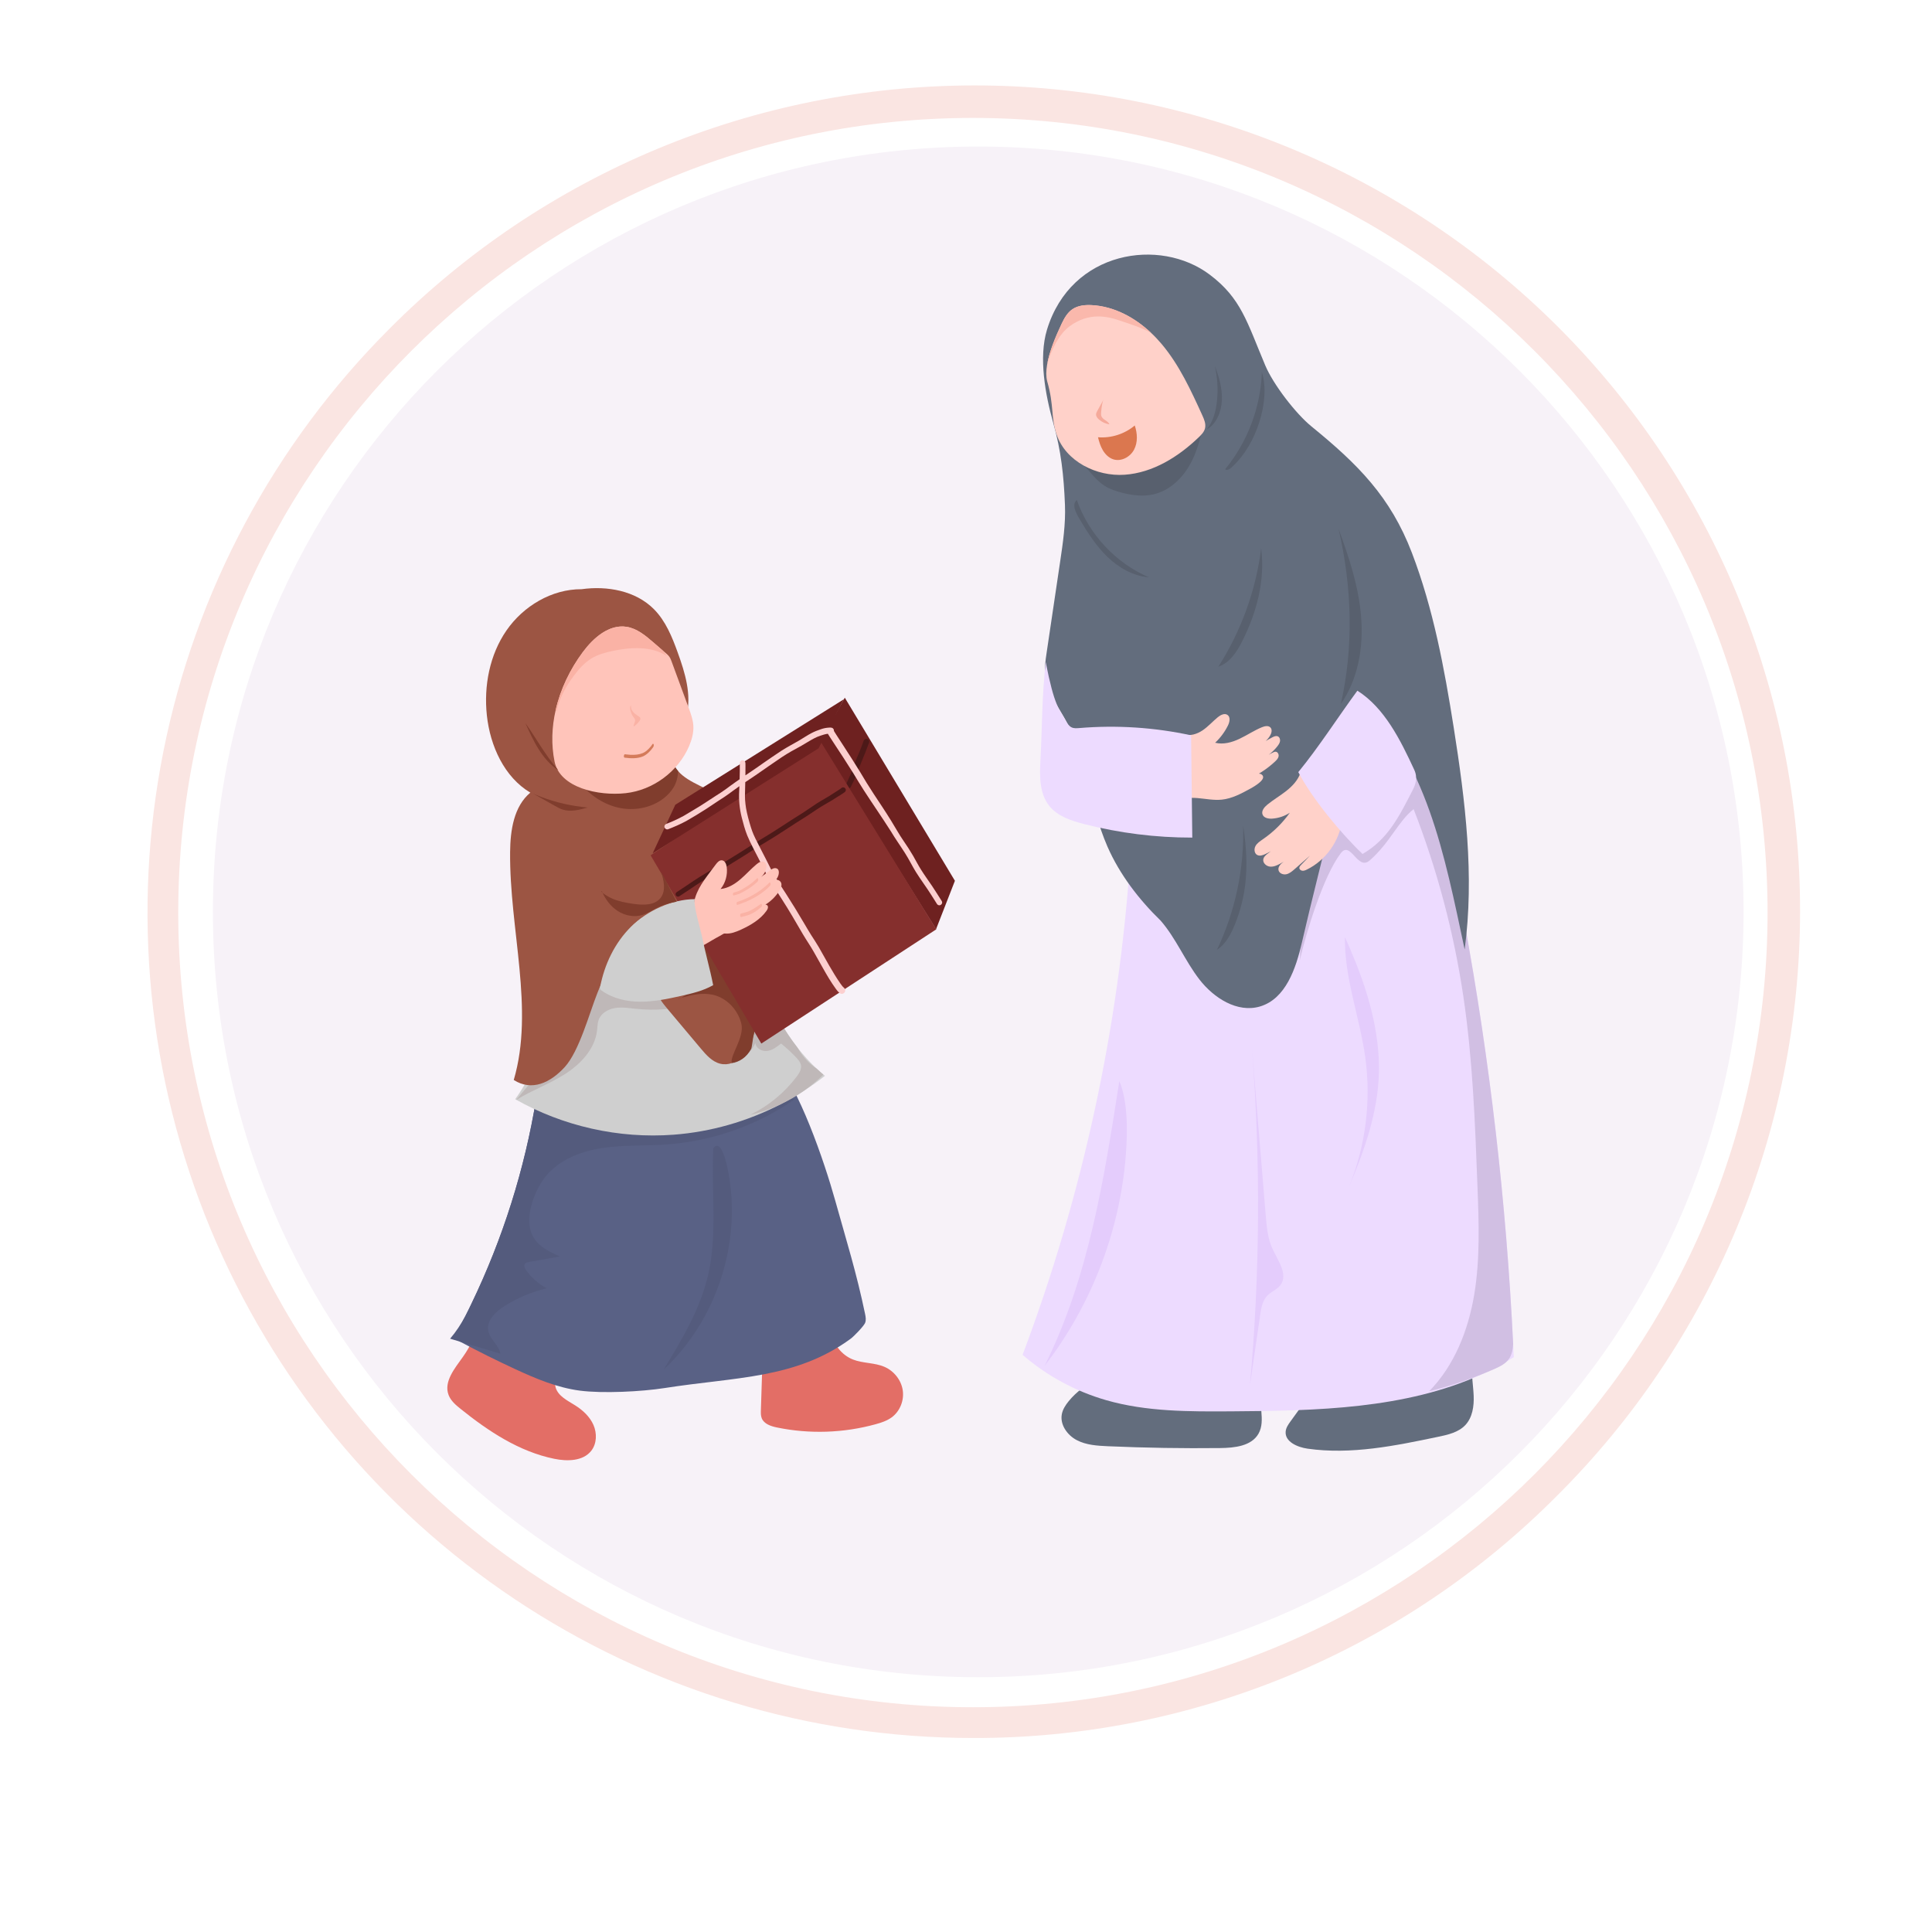 <svg version="1.0" preserveAspectRatio="xMidYMid meet" height="500" viewBox="0 0 375 375" zoomAndPan="magnify" width="500" xmlns:xlink="http://www.w3.org/1999/xlink" xmlns="http://www.w3.org/2000/svg"><defs><clipPath id="72fa6373e5"><path clip-rule="nonzero" d="M 28 16 L 350 16 L 350 337.738 L 28 337.738 Z M 28 16"></path></clipPath><clipPath id="680ebf8829"><path clip-rule="nonzero" d="M 41.324 28.445 L 338.426 28.445 L 338.426 325.547 L 41.324 325.547 Z M 41.324 28.445"></path></clipPath><clipPath id="b445a21233"><path clip-rule="nonzero" d="M 189.875 28.445 C 107.832 28.445 41.324 94.953 41.324 176.996 C 41.324 259.039 107.832 325.547 189.875 325.547 C 271.918 325.547 338.426 259.039 338.426 176.996 C 338.426 94.953 271.918 28.445 189.875 28.445 Z M 189.875 28.445"></path></clipPath><clipPath id="523e8049a4"><path clip-rule="nonzero" d="M 86.07 257 L 116 257 L 116 283.73 L 86.07 283.73 Z M 86.07 257"></path></clipPath><clipPath id="406bbb952a"><path clip-rule="nonzero" d="M 198 125 L 293.82 125 L 293.82 274 L 198 274 Z M 198 125"></path></clipPath><clipPath id="4d857571d0"><path clip-rule="nonzero" d="M 252 140 L 293.82 140 L 293.82 271 L 252 271 Z M 252 140"></path></clipPath></defs><rect fill-opacity="1" height="450" y="-37.5" fill="#ffffff" width="450" x="-37.5"></rect><rect fill-opacity="1" height="450" y="-37.5" fill="#ffffff" width="450" x="-37.5"></rect><g clip-path="url(#72fa6373e5)"><path fill-rule="nonzero" fill-opacity="1" d="M 188.844 337.344 C 184.91 337.344 180.98 337.199 177.059 336.91 C 173.133 336.621 169.227 336.188 165.336 335.609 C 161.445 335.031 157.578 334.312 153.742 333.453 C 149.902 332.59 146.102 331.59 142.336 330.445 C 138.57 329.305 134.855 328.027 131.184 326.609 C 127.516 325.195 123.902 323.645 120.344 321.965 C 116.789 320.281 113.297 318.473 109.875 316.531 C 106.453 314.594 103.105 312.531 99.836 310.344 C 96.562 308.16 93.379 305.855 90.277 303.438 C 87.176 301.016 84.168 298.484 81.25 295.844 C 78.336 293.203 75.523 290.457 72.809 287.605 C 70.098 284.758 67.492 281.812 64.996 278.773 C 62.5 275.73 60.121 272.602 57.855 269.387 C 55.59 266.168 53.445 262.875 51.426 259.5 C 49.402 256.125 47.508 252.684 45.738 249.168 C 43.969 245.652 42.332 242.078 40.824 238.445 C 39.32 234.812 37.949 231.125 36.719 227.391 C 35.484 223.656 34.387 219.879 33.434 216.062 C 32.477 212.246 31.66 208.402 30.988 204.523 C 30.316 200.648 29.789 196.754 29.402 192.84 C 29.016 188.922 28.777 185 28.68 181.066 C 28.582 177.133 28.629 173.203 28.824 169.273 C 29.016 165.344 29.355 161.43 29.836 157.523 C 30.316 153.617 30.941 149.738 31.711 145.879 C 32.477 142.02 33.387 138.195 34.434 134.406 C 35.484 130.613 36.672 126.867 37.996 123.16 C 39.32 119.457 40.781 115.809 42.375 112.211 C 43.969 108.613 45.695 105.082 47.551 101.613 C 49.402 98.145 51.383 94.746 53.488 91.422 C 55.594 88.098 57.816 84.855 60.16 81.699 C 62.504 78.539 64.961 75.469 67.531 72.488 C 70.102 69.512 72.777 66.629 75.559 63.848 C 77.41 61.984 79.305 60.168 81.246 58.398 C 83.188 56.629 85.172 54.91 87.199 53.234 C 89.223 51.562 91.289 49.941 93.395 48.371 C 95.5 46.801 97.645 45.281 99.824 43.816 C 102.004 42.352 104.219 40.941 106.469 39.586 C 108.719 38.23 111 36.93 113.316 35.684 C 115.629 34.441 117.973 33.254 120.344 32.125 C 122.715 30.996 125.113 29.926 127.539 28.918 C 129.965 27.906 132.41 26.953 134.883 26.066 C 137.355 25.176 139.848 24.344 142.359 23.578 C 144.871 22.809 147.402 22.105 149.949 21.461 C 152.496 20.816 155.055 20.238 157.633 19.719 C 160.207 19.203 162.793 18.75 165.391 18.359 C 167.988 17.969 170.594 17.641 173.211 17.379 C 175.824 17.117 178.441 16.922 181.066 16.789 C 183.688 16.656 186.312 16.586 188.941 16.582 C 191.566 16.578 194.195 16.637 196.816 16.762 C 199.441 16.891 202.062 17.078 204.676 17.332 C 207.289 17.586 209.898 17.906 212.496 18.285 C 215.094 18.668 217.684 19.113 220.262 19.625 C 222.836 20.133 225.398 20.707 227.949 21.344 C 230.5 21.977 233.031 22.676 235.543 23.438 C 238.059 24.195 240.555 25.02 243.027 25.902 C 245.5 26.785 247.953 27.727 250.379 28.73 C 252.809 29.734 255.211 30.797 257.586 31.918 C 259.961 33.039 262.309 34.219 264.625 35.457 C 266.941 36.691 269.227 37.984 271.48 39.336 C 273.734 40.684 275.957 42.09 278.141 43.547 C 280.324 45.008 282.473 46.52 284.582 48.082 C 286.695 49.645 288.766 51.262 290.797 52.93 C 292.824 54.594 294.816 56.309 296.762 58.074 C 298.707 59.836 300.609 61.648 302.469 63.504 C 304.324 65.363 306.137 67.266 307.898 69.211 C 309.664 71.16 311.379 73.148 313.047 75.18 C 314.711 77.211 316.328 79.281 317.891 81.391 C 319.457 83.5 320.965 85.648 322.426 87.832 C 323.883 90.02 325.289 92.238 326.637 94.492 C 327.988 96.746 329.281 99.031 330.516 101.348 C 331.754 103.664 332.934 106.012 334.055 108.387 C 335.176 110.762 336.238 113.164 337.242 115.594 C 338.246 118.02 339.191 120.473 340.074 122.945 C 340.957 125.418 341.777 127.914 342.535 130.43 C 343.297 132.941 343.996 135.477 344.629 138.023 C 345.266 140.574 345.84 143.137 346.348 145.711 C 346.859 148.289 347.305 150.879 347.688 153.477 C 348.07 156.074 348.387 158.684 348.641 161.297 C 348.895 163.914 349.086 166.531 349.211 169.156 C 349.336 171.781 349.395 174.406 349.391 177.031 C 349.387 179.66 349.32 182.285 349.188 184.906 C 349.051 187.531 348.855 190.148 348.594 192.766 C 348.332 195.379 348.004 197.984 347.613 200.582 C 347.227 203.18 346.77 205.766 346.254 208.34 C 345.738 210.918 345.156 213.48 344.512 216.027 C 343.871 218.574 343.164 221.102 342.395 223.613 C 341.629 226.125 340.801 228.617 339.91 231.09 C 339.02 233.562 338.066 236.008 337.059 238.434 C 336.047 240.859 334.977 243.258 333.848 245.629 C 332.719 248 331.531 250.344 330.289 252.66 C 329.043 254.973 327.742 257.254 326.387 259.504 C 325.031 261.754 323.621 263.969 322.156 266.148 C 320.691 268.328 319.172 270.473 317.602 272.578 C 316.031 274.684 314.41 276.75 312.738 278.773 C 311.066 280.801 309.344 282.785 307.574 284.727 C 305.805 286.668 303.988 288.562 302.125 290.414 C 298.422 294.137 294.547 297.668 290.496 301.004 C 286.445 304.344 282.242 307.473 277.879 310.395 C 273.52 313.32 269.027 316.02 264.398 318.496 C 259.773 320.973 255.035 323.219 250.184 325.227 C 245.336 327.234 240.398 329 235.375 330.52 C 230.352 332.039 225.266 333.309 220.113 334.328 C 214.965 335.344 209.777 336.105 204.555 336.609 C 199.328 337.113 194.094 337.359 188.844 337.344 Z M 188.844 22.891 C 103.789 22.891 34.598 92.082 34.598 177.137 C 34.598 262.191 103.789 331.375 188.844 331.375 C 273.898 331.375 343.082 262.184 343.082 177.137 C 343.082 92.086 273.891 22.891 188.844 22.891 Z M 188.844 22.891" fill="#fae5e2"></path></g><g clip-path="url(#680ebf8829)"><g clip-path="url(#b445a21233)"><path fill-rule="nonzero" fill-opacity="1" d="M 41.324 28.445 L 338.426 28.445 L 338.426 325.547 L 41.324 325.547 Z M 41.324 28.445" fill="#f7f2f8"></path></g></g><path fill-rule="nonzero" fill-opacity="1" d="M 181.688 180.352 L 159.086 144.18 L 163.973 135.418 L 185.348 170.961 Z M 181.688 180.352" fill="#6e2120"></path><path fill-rule="nonzero" fill-opacity="1" d="M 168.688 144.148 C 168.688 144.152 168.684 144.156 168.684 144.164 C 168.684 144.16 168.684 144.156 168.684 144.156 C 168.688 144.152 168.688 144.148 168.688 144.148 C 168.758 143.926 168.699 143.664 168.5 143.531 C 168.129 143.246 167.668 143.492 167.582 143.93 C 167.434 144.316 167.301 144.711 167.152 145.098 C 166.852 145.906 166.703 146.176 166.32 147.098 C 166.336 147.051 166.355 147.004 166.375 146.961 C 166.094 147.637 165.996 147.812 165.684 148.648 C 165.422 149.445 165.203 150.094 164.984 150.551 C 164.797 150.992 164.594 151.43 164.391 151.863 C 164.316 152.055 164.176 152.23 164.148 152.434 C 164.059 152.996 164.844 153.266 165.129 152.773 C 166.008 150.977 166.254 150.434 166.863 148.766 C 167.305 147.598 167.648 146.867 168.004 145.945 C 168.195 145.418 168.398 144.895 168.594 144.367 C 168.605 144.34 168.625 144.301 168.641 144.258 C 168.66 144.223 168.676 144.188 168.688 144.148 Z M 168.688 144.148" fill="#4d1918"></path><path fill-rule="nonzero" fill-opacity="1" d="M 168.691 144.148 C 168.688 144.148 168.688 144.148 168.691 144.148 C 168.695 144.137 168.695 144.133 168.691 144.148 Z M 168.691 144.148" fill="#4d1918"></path><g clip-path="url(#523e8049a4)"><path fill-rule="nonzero" fill-opacity="1" d="M 92.836 257.148 C 92.215 259.348 91.215 261.438 89.895 263.305 C 88.285 265.582 86.07 268.18 87.078 270.785 C 87.508 271.898 88.461 272.711 89.391 273.457 C 94.797 277.805 100.781 281.766 107.578 283.152 C 110.117 283.672 113.188 283.629 114.777 281.578 C 115.852 280.191 115.891 278.188 115.188 276.578 C 114.48 274.969 113.129 273.723 111.645 272.785 C 110.156 271.848 108.352 271 107.848 269.316 C 107.441 267.961 108.043 266.531 108.633 265.246 C 105.887 264.238 103.141 263.234 100.398 262.227 C 99.215 261.793 98.023 261.355 96.973 260.668 C 96.141 260.125 95.418 259.438 94.695 258.754 C 93.949 258.043 93.203 257.332 92.836 257.148 Z M 92.836 257.148" fill="#e36e66"></path></g><path fill-rule="nonzero" fill-opacity="1" d="M 148.012 263.543 C 147.902 266.938 147.797 270.332 147.688 273.727 C 147.672 274.25 147.66 274.793 147.852 275.281 C 148.301 276.398 149.633 276.832 150.809 277.074 C 157.129 278.379 163.758 278.156 169.973 276.438 C 171.066 276.137 172.164 275.777 173.078 275.109 C 174.691 273.926 175.527 271.801 175.219 269.824 C 174.914 267.852 173.508 266.098 171.676 265.305 C 169.75 264.469 167.516 264.648 165.562 263.883 C 163.395 263.031 161.75 260.969 161.402 258.668 C 156.688 261.977 150.984 263.855 148.012 263.543 Z M 148.012 263.543" fill="#e36e66"></path><path fill-rule="nonzero" fill-opacity="1" d="M 167.914 256.781 C 167.641 257.43 165.715 259.406 165.148 259.824 C 154.477 267.664 142.824 267.25 128.98 269.422 C 124.539 270.117 116.984 270.504 112.527 269.918 C 108.152 269.344 104.02 267.602 100.012 265.75 C 96.391 264.074 92.82 262.297 89.301 260.418 C 88.887 260.195 88.473 259.973 88.059 259.75 C 88.84 258.324 89.598 256.887 90.328 255.438 C 90.738 254.629 91.137 253.816 91.531 253 C 97.598 240.406 101.852 226.938 104.098 213.141 C 104.168 212.711 104.238 212.277 104.305 211.848 C 107.664 211.582 111.836 213.152 115.977 214.066 C 127.859 216.684 140.867 213.633 150.34 205.996 C 154.996 210.844 159.996 225.438 162.102 232.98 C 164.301 240.863 166.238 246.996 167.906 255.008 C 168.027 255.594 168.145 256.227 167.914 256.781 Z M 167.914 256.781" fill="#596185"></path><path fill-rule="nonzero" fill-opacity="1" d="M 154.211 213.41 C 146.91 218.457 138.242 221.504 129.387 222.137 C 125.332 222.426 121.234 222.219 117.207 222.785 C 113.18 223.355 109.094 224.809 106.363 227.824 C 104.906 229.434 103.902 231.418 103.273 233.496 C 102.602 235.73 102.387 238.289 103.609 240.273 C 104.715 242.062 106.746 243.02 108.664 243.883 C 106.656 244.238 104.652 244.598 102.645 244.957 C 102.367 245.004 102.066 245.07 101.895 245.293 C 101.625 245.652 101.859 246.168 102.117 246.535 C 103.152 248.008 104.539 249.227 106.129 250.062 C 103.191 250.754 100.371 251.949 97.824 253.574 C 96.133 254.656 94.379 256.371 94.777 258.34 C 95.109 259.984 96.852 261.082 97.113 262.738 C 94.512 261.965 91.906 261.191 89.301 260.418 C 88.656 260.227 88.012 260.031 87.363 259.84 C 88.523 258.492 89.484 257.004 90.328 255.438 C 90.758 254.645 91.156 253.828 91.531 253 C 97.598 240.406 101.852 226.938 104.098 213.141 C 104.191 212.793 104.281 212.441 104.371 212.094 C 107.906 215.551 113.262 216.219 118.203 216.387 C 127.926 216.723 137.691 215.844 147.199 213.781 C 149.785 213.219 152.414 212.547 154.211 213.41 Z M 154.211 213.41" fill="#545b7d"></path><path fill-rule="nonzero" fill-opacity="1" d="M 160.113 208.82 C 158.773 209.871 157.387 210.859 155.957 211.781 C 154.512 212.707 153.023 213.562 151.5 214.348 C 145.066 217.668 137.965 219.703 130.742 220.246 C 120.117 221.047 109.266 218.609 99.996 213.348 C 103.121 209.047 105.191 203.984 105.969 198.73 C 112.078 196.789 112.402 186.25 125.328 185.844 C 132.172 185.629 136.715 178.211 142.891 175.258 C 144.59 181.422 146.301 187.617 148.926 193.445 C 149.652 195.059 150.453 196.645 151.336 198.184 C 152.367 199.973 153.508 201.699 154.773 203.316 C 155.914 204.781 157.156 206.156 158.512 207.422 C 158.934 207.816 159.371 208.203 159.816 208.578 C 159.914 208.66 160.012 208.738 160.113 208.82 Z M 160.113 208.82" fill="#cfcfcf"></path><path fill-rule="nonzero" fill-opacity="1" d="M 100.176 213.512 C 103.242 211.621 106.684 210.383 109.719 208.441 C 112.754 206.496 115.477 203.582 115.891 200.004 C 115.969 199.301 115.965 198.578 116.211 197.922 C 116.691 196.637 118.055 195.867 119.41 195.652 C 120.762 195.441 122.137 195.676 123.5 195.816 C 127.172 196.203 130.91 195.906 134.477 194.957 C 134.047 192.695 133.613 190.438 133.184 188.176 C 129.672 186.27 125.449 188.715 121.457 188.844 C 119.426 188.906 117.379 188.332 115.676 187.223 C 113.543 197.242 106.809 205.668 100.176 213.512 Z M 100.176 213.512" fill="#bfb8b8"></path><path fill-rule="nonzero" fill-opacity="1" d="M 159.816 208.578 C 158.625 209.75 157.332 210.824 155.957 211.781 C 154.547 212.762 153.055 213.621 151.5 214.348 C 149.621 215.23 147.648 215.918 145.629 216.387 C 149.152 214.668 152.266 212.105 154.629 208.977 C 155.117 208.332 155.598 207.57 155.469 206.77 C 155.371 206.176 154.949 205.688 154.535 205.25 C 153.621 204.285 152.641 203.383 151.605 202.547 C 150.801 203.191 149.945 203.855 148.926 203.988 C 147.906 204.125 146.711 203.488 146.633 202.461 C 145.777 204.23 144.25 205.668 142.426 206.406 C 141.848 206.32 142.602 205.633 143.004 204.844 C 143.402 204.055 143.527 203.16 143.719 202.293 C 144.035 200.859 144.551 199.469 145.242 198.176 C 145.383 197.914 145.539 197.648 145.793 197.496 C 146.559 197.035 147.402 197.895 148.172 198.359 C 149.133 198.941 150.422 198.812 151.336 198.184 C 152.367 199.973 153.508 201.699 154.773 203.32 C 154.836 203.426 154.898 203.535 154.965 203.641 C 155.867 205.129 157.059 206.484 158.512 207.422 C 158.934 207.816 159.371 208.203 159.816 208.578 Z M 159.816 208.578" fill="#bfb8b8"></path><path fill-rule="nonzero" fill-opacity="1" d="M 148.477 180.641 C 148.117 184.695 147.121 188.68 146.883 192.746 C 146.812 193.949 146.809 195.164 146.77 196.371 C 146.723 197.984 146.617 199.586 146.223 201.145 C 146.164 201.387 146.027 201.613 146.004 201.871 C 145.699 205.055 143.859 205.66 142.09 206.32 C 142.074 206.324 142.059 206.328 142.043 206.336 C 141.336 206.59 140.578 206.656 139.797 206.465 C 138.23 206.082 137.086 204.777 136.047 203.543 C 133.91 201.004 131.773 198.461 129.641 195.922 C 128.613 194.699 127.543 193.387 127.316 191.809 C 127.148 190.652 127.453 189.488 127.758 188.359 C 128.969 183.91 130.23 179.473 131.543 175.055 C 121.938 178.375 120.816 180.5 115.922 192.82 C 114.391 196.68 112.41 204.078 109.598 207.137 C 106.785 210.191 103.227 211.855 99.719 209.625 C 103.762 195.855 98.867 180.406 99.012 165.375 C 99.051 161.18 99.719 156.535 102.938 153.848 C 97.898 150.855 95.141 144.809 94.5 138.859 C 93.887 133.129 95.035 127.105 98.312 122.363 C 101.59 117.621 107.121 114.328 112.887 114.363 C 117.832 113.672 123.363 114.648 126.934 118.25 C 129.215 120.551 130.465 123.656 131.562 126.699 C 132.973 130.598 134.25 134.805 133.27 138.832 C 132.777 140.859 131.723 142.773 131.098 144.75 C 130.77 145.785 130.559 146.84 130.605 147.934 C 130.836 148.598 131.188 149.172 131.633 149.684 C 133.68 152.035 137.652 152.988 140.496 155.098 C 143.102 157.035 144.75 160 145.938 163.02 C 148.129 168.594 149.004 174.676 148.477 180.641 Z M 148.477 180.641" fill="#9c5543"></path><path fill-rule="nonzero" fill-opacity="1" d="M 131.523 193.883 C 131.77 193.809 132.016 193.738 132.266 193.668 C 132.008 193.797 131.758 193.875 131.523 193.883 Z M 131.523 193.883" fill="#803d2d"></path><path fill-rule="nonzero" fill-opacity="1" d="M 146.77 196.371 C 146.723 197.984 146.617 199.586 146.223 201.145 C 146.164 201.387 145.93 203.363 145.805 203.586 C 144.844 205.312 143.484 206.133 142.09 206.32 C 142.02 206.391 141.949 206.465 141.879 206.535 C 141.934 206.469 141.988 206.402 142.043 206.336 C 141.586 205.023 144.516 201.371 143.902 198.746 C 143.266 196.035 141.078 193.691 138.363 193.082 C 136.348 192.629 134.27 193.102 132.266 193.668 C 133.137 193.219 134.066 192.141 134.684 191.027 C 136.754 187.316 136.801 182.848 136.793 178.598 C 140.93 184.016 144.297 190.02 146.77 196.371 Z M 146.77 196.371" fill="#803d2d"></path><path fill-rule="nonzero" fill-opacity="1" d="M 147.77 202.555 L 126.285 166.016 L 159.219 143.84 L 181.734 180.379 Z M 147.77 202.555" fill="#852f2d"></path><path fill-rule="nonzero" fill-opacity="1" d="M 126.688 165.629 L 131.078 156.199 L 163.789 135.73 L 158.883 145.246 Z M 126.688 165.629" fill="#6e2120"></path><path fill-rule="nonzero" fill-opacity="1" d="M 164.129 153.141 C 164.043 152.898 163.762 152.773 163.52 152.84 C 163.395 152.867 163.309 152.957 163.215 153.035 C 163.16 153.074 163.105 153.117 163.051 153.156 C 162.594 153.48 162.102 153.758 161.633 154.07 C 160.66 154.734 159.605 155.27 158.609 155.902 C 157.344 156.734 156.113 157.617 154.82 158.406 C 153.148 159.441 151.523 160.555 149.855 161.598 C 148.246 162.594 146.613 163.551 145.027 164.586 C 143.477 165.605 141.875 166.543 140.301 167.527 C 139.156 168.207 138.004 168.871 136.871 169.566 C 135.363 170.438 133.949 171.449 132.496 172.402 C 132.18 172.602 131.871 172.812 131.559 173.023 C 131.395 173.137 131.195 173.227 131.145 173.438 C 131.035 173.832 131.477 174.191 131.844 173.973 C 132.473 173.539 133.121 173.133 133.758 172.711 C 134.676 172.078 135.602 171.453 136.551 170.871 C 137.98 169.996 139.426 169.148 140.871 168.297 C 142.344 167.367 143.852 166.492 145.309 165.535 C 146.953 164.457 148.652 163.461 150.328 162.43 C 151.746 161.543 153.129 160.602 154.539 159.707 C 155.984 158.824 157.398 157.898 158.797 156.941 C 159.691 156.355 160.645 155.855 161.559 155.297 C 162.098 154.957 162.629 154.605 163.18 154.281 C 163.406 154.141 163.633 153.996 163.848 153.836 C 164.09 153.703 164.266 153.406 164.129 153.141 Z M 164.129 153.141" fill="#4d1918"></path><path fill-rule="nonzero" fill-opacity="1" d="M 182.797 174.902 C 182.176 173.926 181.566 172.941 180.922 171.98 C 180.199 170.906 179.43 169.863 178.746 168.762 C 178.203 167.898 177.738 166.988 177.23 166.102 C 176.664 165.137 176.059 164.191 175.418 163.273 C 174.531 162 173.797 160.633 172.977 159.32 C 171.883 157.539 170.715 155.812 169.566 154.07 C 168.652 152.691 167.797 151.277 166.953 149.855 C 165.949 148.242 164.949 146.629 163.902 145.043 C 163.375 144.238 162.852 143.426 162.324 142.613 C 162.191 142.402 162.055 142.191 161.926 141.98 C 161.906 141.945 161.883 141.906 161.863 141.871 C 161.875 141.699 161.82 141.52 161.691 141.398 C 161.465 141.172 161.137 141.219 160.844 141.234 C 160.328 141.262 159.82 141.371 159.336 141.543 C 158.719 141.746 158.113 141.98 157.535 142.281 C 156.695 142.719 155.91 143.258 155.098 143.738 C 153.98 144.375 152.848 144.98 151.762 145.664 C 150.551 146.445 149.371 147.277 148.18 148.094 C 147.359 148.66 146.551 149.25 145.719 149.801 C 145.375 150.035 145.031 150.266 144.684 150.496 C 144.695 149.887 144.699 149.273 144.695 148.664 C 144.668 148.371 144.73 148.129 144.637 147.895 C 144.434 147.363 143.598 147.496 143.594 148.102 C 143.609 149.152 143.594 150.199 143.562 151.25 C 143.289 151.434 143.02 151.625 142.75 151.816 C 142.086 152.273 141.449 152.766 140.797 153.238 C 140.195 153.672 139.574 154.066 138.949 154.461 C 137.52 155.379 136.121 156.348 134.648 157.199 C 134.012 157.566 133.398 157.965 132.762 158.328 C 132.164 158.66 131.547 158.961 130.926 159.25 C 130.293 159.543 130.309 159.52 129.668 159.785 C 129.445 159.891 129.164 159.93 129.035 160.164 C 128.793 160.566 129.184 161.105 129.652 160.965 C 130.859 160.496 132.051 159.984 133.191 159.367 C 134.508 158.617 135.809 157.828 137.082 157.008 C 137.777 156.555 138.457 156.082 139.152 155.629 C 140.207 154.957 141.258 154.27 142.25 153.504 C 142.664 153.191 143.09 152.895 143.516 152.598 C 143.504 152.902 143.488 153.203 143.477 153.508 C 143.371 155.23 143.543 156.957 143.961 158.633 C 144.27 159.828 144.582 161.031 145.047 162.18 C 145.684 163.703 146.48 165.148 147.227 166.617 C 147.961 168.02 148.621 169.461 149.402 170.84 C 150.129 172.059 150.945 173.223 151.691 174.426 C 153.145 176.672 154.48 178.992 155.824 181.305 C 156.516 182.48 157.305 183.598 157.973 184.789 C 158.535 185.812 159.113 186.828 159.691 187.84 C 160.477 189.242 161.289 190.633 162.238 191.934 C 162.426 192.188 162.613 192.445 162.859 192.648 C 162.941 192.73 163.023 192.816 163.137 192.848 C 163.621 193.078 164.191 192.586 164.035 192.062 C 163.977 191.828 163.77 191.695 163.609 191.535 C 163.562 191.488 163.52 191.441 163.48 191.391 C 163.363 191.238 163.246 191.082 163.133 190.926 C 161.555 188.652 160.273 186.191 158.898 183.793 C 158.445 183.008 157.93 182.258 157.445 181.492 C 156.957 180.715 156.496 179.918 156.027 179.125 C 154.906 177.215 153.75 175.324 152.547 173.461 C 151.867 172.371 151.125 171.324 150.465 170.223 C 149.809 169.094 149.254 167.906 148.66 166.746 C 147.98 165.406 147.266 164.078 146.609 162.727 C 146.07 161.625 145.875 161.027 145.488 159.707 C 145.105 158.414 144.777 156.977 144.695 156.07 C 144.547 154.973 144.598 153.863 144.633 152.762 C 144.641 152.449 144.648 152.133 144.656 151.816 C 145.324 151.367 145.996 150.926 146.664 150.473 C 148.352 149.305 150.027 148.121 151.734 146.977 C 152.961 146.152 154.262 145.449 155.562 144.746 C 156.383 144.281 157.168 143.758 158.004 143.324 C 158.621 143.012 158.59 143.035 159.285 142.785 C 159.699 142.648 160.113 142.508 160.547 142.441 C 160.586 142.438 160.641 142.43 160.688 142.426 C 160.777 142.598 160.898 142.754 160.988 142.914 C 161.25 143.328 161.523 143.742 161.793 144.152 C 163.113 146.133 164.398 148.137 165.668 150.152 C 166.34 151.234 166.977 152.34 167.676 153.406 C 169.391 156.059 171.195 158.648 172.891 161.312 C 173.762 162.785 174.77 164.168 175.68 165.617 C 176.438 166.797 177.039 168.066 177.781 169.258 C 178.719 170.762 179.793 172.176 180.738 173.676 C 180.93 173.977 181.117 174.277 181.309 174.578 C 181.492 174.867 181.676 175.156 181.859 175.449 C 181.891 175.512 181.938 175.562 181.996 175.602 C 182.445 175.965 183.098 175.422 182.797 174.902 Z M 182.797 174.902" fill="#fccfcf"></path><path fill-rule="nonzero" fill-opacity="1" d="M 131.633 149.684 C 131.578 150.527 131.43 151.367 131.098 152.141 C 130.711 153.043 130.09 153.828 129.367 154.488 C 127.016 156.637 123.59 157.438 120.461 156.855 C 117.332 156.273 114.516 154.398 112.523 151.918 C 113.707 153.203 118.488 154.305 122.598 152.992 C 126.707 151.684 129.973 148.02 130.801 143.785 C 130.91 144.105 131.008 144.426 131.098 144.75 C 130.77 145.785 130.559 146.84 130.605 147.934 C 130.836 148.598 131.188 149.172 131.633 149.684 Z M 131.633 149.684" fill="#803d2d"></path><path fill-rule="nonzero" fill-opacity="1" d="M 133.746 144.836 C 131.641 149.75 126.77 153.363 121.457 153.953 C 116.141 154.543 108.676 152.906 107.645 147.84 C 106.969 144.527 107.098 141.129 107.852 137.84 C 108.773 133.797 110.641 129.918 113.121 126.578 C 115.172 123.809 118.219 121.129 121.621 121.664 C 123.633 121.98 125.285 123.363 126.824 124.691 C 127.414 125.203 128.004 125.711 128.594 126.223 C 128.793 126.391 128.992 126.562 129.191 126.734 C 129.465 126.973 129.746 127.215 129.949 127.52 C 130.137 127.793 130.254 128.109 130.367 128.418 C 131.473 131.418 132.574 134.418 133.68 137.414 C 134.086 138.516 134.492 139.633 134.574 140.801 C 134.668 142.184 134.293 143.562 133.746 144.836 Z M 133.746 144.836" fill="#ffc4ba"></path><path fill-rule="nonzero" fill-opacity="1" d="M 134.617 176.137 C 134.648 174.844 135.078 173.59 135.684 172.449 C 136.293 171.309 137.07 170.27 137.844 169.238 C 138.211 168.75 138.578 168.266 138.941 167.777 C 139.242 167.375 139.641 166.93 140.137 166.988 C 140.707 167.051 140.98 167.715 141.055 168.281 C 141.254 169.812 140.809 171.414 139.859 172.555 C 141.289 172.414 142.578 171.633 143.672 170.703 C 144.77 169.777 145.723 168.691 146.824 167.77 C 147.07 167.566 147.328 167.367 147.633 167.277 C 147.941 167.188 148.305 167.23 148.523 167.457 C 148.746 167.688 148.773 168.039 148.738 168.355 C 148.656 169.082 148.277 169.773 147.707 170.234 C 148.289 169.809 148.867 169.379 149.449 168.953 C 149.672 168.789 149.902 168.621 150.168 168.543 C 150.434 168.465 150.746 168.492 150.949 168.684 C 151.145 168.871 151.188 169.168 151.168 169.438 C 151.133 170.016 150.852 170.57 150.41 170.945 C 150.789 170.566 151.504 170.914 151.645 171.434 C 151.781 171.949 151.531 172.488 151.242 172.941 C 150.516 174.086 149.504 175.055 148.324 175.73 C 148.473 175.453 148.961 175.613 149.043 175.918 C 149.125 176.227 148.953 176.539 148.77 176.801 C 147.57 178.484 145.715 179.574 143.836 180.438 C 142.855 180.887 141.805 181.297 140.727 181.199 C 140.664 181.195 140.594 181.188 140.531 181.203 C 140.422 181.238 139.992 181.512 139.895 181.566 C 137.219 182.977 136.441 183.82 134.793 184.004 C 133.637 181.637 134.559 178.812 134.617 176.137 Z M 134.617 176.137" fill="#ffc4ba"></path><path fill-rule="nonzero" fill-opacity="1" d="M 134.863 174.52 C 130.418 174.551 125.625 176.754 122.477 179.883 C 119.32 183.012 117.316 187.199 116.492 191.562 C 116.465 191.695 116.441 191.836 116.492 191.961 C 116.539 192.09 116.656 192.18 116.77 192.262 C 118.926 193.816 121.656 194.426 124.316 194.43 C 126.977 194.438 129.605 193.883 132.199 193.305 C 134.344 192.824 136.52 192.312 138.426 191.215 C 137.785 187.938 136.879 184.926 136.238 181.652 C 136.035 180.625 134.52 175.66 134.863 174.52 Z M 134.863 174.52" fill="#cfcfcf"></path><path fill-rule="nonzero" fill-opacity="1" d="M 103.492 154.043 C 104.895 154.832 106.297 155.625 107.699 156.414 C 108.18 156.684 108.664 156.957 109.184 157.129 C 110.758 157.645 112.469 157.191 114.062 156.738 C 110.984 156.465 107.945 155.773 105.051 154.688 C 104.457 154.465 103.832 154.195 103.492 154.043 Z M 103.492 154.043" fill="#803d2d"></path><path fill-rule="nonzero" fill-opacity="1" d="M 101.988 140.375 C 103.523 143.812 105.215 147.438 108.363 149.504 C 105.773 146.512 103.863 142.934 101.988 140.375 Z M 101.988 140.375" fill="#803d2d"></path><path fill-rule="nonzero" fill-opacity="1" d="M 116.824 172.988 C 117.473 174.531 118.516 175.941 119.93 176.844 C 121.344 177.742 123.145 178.09 124.742 177.582 C 125.598 177.309 126.363 176.809 127.164 176.391 C 128.469 175.711 129.883 175.246 131.336 175.016 C 130.324 173.066 129.316 171.121 128.305 169.176 C 128.832 170.855 129.309 172.848 128.242 174.254 C 127.086 175.777 124.809 175.711 122.914 175.434 C 121.523 175.227 120.121 174.984 118.832 174.414 C 117.547 173.848 116.371 172.922 116.824 172.988 Z M 116.824 172.988" fill="#803d2d"></path><path fill-rule="nonzero" fill-opacity="1" d="M 129.426 127.312 C 126.398 125.379 122.484 125.598 118.969 126.336 C 117.531 126.641 116.082 127.027 114.824 127.789 C 113.508 128.586 112.457 129.754 111.52 130.977 C 109.898 133.098 108.551 135.492 108.047 138.117 C 107.98 138.027 107.914 137.938 107.852 137.84 C 108.773 133.797 110.641 129.918 113.121 126.578 C 115.172 123.809 118.219 121.129 121.621 121.664 C 123.633 121.98 125.285 123.363 126.824 124.691 C 127.414 125.203 128.004 125.711 128.594 126.223 C 128.879 126.578 129.156 126.941 129.426 127.312 Z M 129.426 127.312" fill="#fab2a5"></path><path fill-rule="nonzero" fill-opacity="1" d="M 138.453 222.844 C 138.012 231.055 139.301 239.418 137.457 247.43 C 135.934 254.055 132.359 260 128.84 265.816 C 138.953 256.359 143.863 241.648 141.457 228.012 C 140.855 224.613 139.828 221.191 138.453 222.844 Z M 138.453 222.844" fill="#545b7d"></path><path fill-rule="nonzero" fill-opacity="1" d="M 122.488 136.891 C 122.383 137.352 122.586 137.84 122.898 138.199 C 123.207 138.559 123.617 138.812 124.016 139.074 C 124.113 139.141 124.215 139.207 124.266 139.312 C 124.371 139.516 124.254 139.758 124.121 139.945 C 123.82 140.371 123.434 140.738 122.988 141.016 C 122.953 140.547 123.383 140.098 123.246 139.648 C 123.199 139.492 123.09 139.367 122.992 139.242 C 122.316 138.344 122.117 137.109 122.488 136.891 Z M 122.488 136.891" fill="#fab2a5"></path><path fill-rule="nonzero" fill-opacity="1" d="M 126.895 144.59 C 126.891 144.43 126.754 144.262 126.633 144.453 C 126.395 144.824 126.262 144.98 125.91 145.34 C 125.508 145.727 125.246 145.949 124.793 146.16 C 124.004 146.484 123.312 146.531 122.43 146.512 C 122.156 146.496 121.887 146.469 121.617 146.438 C 121.41 146.43 121.195 146.305 121.125 146.59 C 121.078 146.723 121.062 147.012 121.23 147.062 C 122.441 147.219 123.727 147.285 124.871 146.785 C 125.652 146.391 126.289 145.738 126.781 145.02 C 126.871 144.898 126.914 144.738 126.895 144.59 Z M 126.895 144.59" fill="#d47b5b"></path><path fill-rule="nonzero" fill-opacity="1" d="M 147.059 170.449 C 147.008 170.43 146.961 170.445 146.93 170.488 C 146.883 170.535 146.84 170.582 146.793 170.625 C 146.629 170.777 146.457 170.926 146.289 171.078 C 145.938 171.391 145.207 171.922 144.648 172.254 C 144.152 172.539 143.676 172.875 143.121 173.039 C 142.938 173.105 142.75 173.16 142.562 173.211 C 142.574 173.207 142.586 173.207 142.598 173.203 C 142.523 173.23 142.398 173.234 142.34 173.277 C 142.215 173.379 142.215 173.773 142.391 173.809 C 142.984 173.672 143.578 173.5 144.105 173.188 C 144.727 172.848 145.336 172.5 145.902 172.074 C 146.375 171.719 146.441 171.648 146.746 171.395 C 146.891 171.262 147.059 171.133 147.145 170.957 C 147.199 170.801 147.199 170.562 147.059 170.449 Z M 147.059 170.449" fill="#fab2a5"></path><path fill-rule="nonzero" fill-opacity="1" d="M 149.531 171.359 C 149.512 171.312 149.473 171.273 149.422 171.27 C 149.352 171.273 149.312 171.348 149.262 171.387 C 149.121 171.516 148.988 171.652 148.848 171.781 C 148.453 172.141 148.129 172.395 147.641 172.77 C 146.742 173.398 145.797 173.969 144.793 174.414 C 144.227 174.66 143.652 174.887 143.066 175.078 C 142.91 175.164 142.926 175.699 143.145 175.637 C 144.977 175.023 146.773 174.203 148.293 172.992 C 148.648 172.699 149.012 172.414 149.316 172.074 C 149.391 171.973 149.496 171.891 149.543 171.773 C 149.594 171.641 149.586 171.488 149.531 171.359 Z M 149.531 171.359" fill="#fab2a5"></path><path fill-rule="nonzero" fill-opacity="1" d="M 147.699 175.441 C 147.496 175.582 147.289 175.715 147.086 175.855 C 146.438 176.309 145.766 176.75 145.008 177 C 144.656 177.113 144.531 177.145 144.18 177.23 C 144.062 177.258 143.945 177.285 143.832 177.312 C 143.777 177.32 143.73 177.359 143.711 177.414 C 143.633 177.566 143.625 177.953 143.832 178 C 144.379 177.875 144.934 177.746 145.457 177.539 C 146.074 177.293 146.645 176.945 147.168 176.543 C 147.359 176.402 147.539 176.246 147.715 176.09 C 147.828 175.984 147.875 175.988 147.898 175.77 C 147.914 175.656 147.859 175.355 147.699 175.441 Z M 147.699 175.441" fill="#fab2a5"></path><path fill-rule="nonzero" fill-opacity="1" d="M 213.051 267.793 C 210.879 268.691 208.93 270.137 207.441 271.957 C 206.832 272.703 206.285 273.539 206.102 274.484 C 205.707 276.527 207.16 278.57 209.004 279.531 C 210.848 280.496 213 280.621 215.078 280.715 C 222.328 281.031 229.586 281.148 236.84 281.066 C 239.625 281.035 242.914 280.691 244.281 278.266 C 245.758 275.652 244.02 272.25 244.984 269.41 C 234.27 270.824 223.117 272.203 213.051 267.793 Z M 213.051 267.793" fill="#636d7d"></path><path fill-rule="nonzero" fill-opacity="1" d="M 255.141 269.465 C 253.594 271.602 252.047 273.734 250.5 275.871 C 250.066 276.473 249.613 277.113 249.547 277.852 C 249.363 279.836 251.816 280.902 253.789 281.184 C 262.246 282.391 270.812 280.629 279.172 278.875 C 281.07 278.48 283.094 278.016 284.422 276.602 C 285.809 275.129 286.121 272.941 286.039 270.922 C 285.957 268.898 285.555 266.875 285.793 264.863 C 279.961 265.613 274.492 268.055 268.785 269.469 C 263.078 270.879 256.621 271.137 255.141 269.465 Z M 255.141 269.465" fill="#636d7d"></path><g clip-path="url(#406bbb952a)"><path fill-rule="nonzero" fill-opacity="1" d="M 293.82 263.426 C 293.387 263.695 292.953 263.957 292.516 264.215 C 290.898 265.156 289.246 266.008 287.559 266.773 C 272.777 273.5 255.473 273.836 239.004 273.941 C 230.852 273.992 222.57 274.027 214.734 271.781 C 208.766 270.07 203.176 267.043 198.484 262.973 C 210.117 232.066 217.188 199.445 219.395 166.496 C 230.625 166.562 240.605 156.488 248.363 146.555 C 253.621 139.82 258.535 132.816 263.078 125.578 C 266.613 130.34 269.742 135.398 272.438 140.68 C 275.133 145.969 277.391 151.484 279.168 157.152 C 279.41 157.918 279.641 158.684 279.863 159.457 C 279.867 159.461 279.867 159.465 279.867 159.469 C 280.484 161.59 281.043 163.73 281.555 165.883 C 281.555 165.891 281.555 165.895 281.559 165.902 C 282.578 170.188 283.422 174.516 284.215 178.848 C 289.195 205.941 292.363 233.367 293.703 260.883 C 293.742 261.73 293.781 262.578 293.82 263.426 Z M 293.82 263.426" fill="#eddbff"></path></g><g clip-path="url(#4d857571d0)"><path fill-rule="nonzero" fill-opacity="1" d="M 293.703 260.883 C 293.645 261.957 293.449 263.012 292.816 263.859 C 292.723 263.984 292.621 264.102 292.516 264.215 C 291.844 264.906 290.926 265.344 290.031 265.738 C 289.211 266.098 288.387 266.441 287.559 266.773 C 284.246 268.098 280.848 269.195 277.387 270.055 C 282.297 265.051 284.984 258.211 286.145 251.297 C 287.301 244.387 287.043 237.324 286.777 230.316 C 286.316 217.98 285.852 205.613 284.035 193.402 C 282.188 180.977 278.945 168.758 274.383 157.051 C 271.324 159.488 269.867 163.484 265.867 167.004 C 263.48 169.105 262.191 163.074 260.254 165.598 C 256.863 170.02 253.551 180.918 252.297 186.348 C 252.914 178.191 250.664 167.848 255.285 159.66 C 259.492 152.203 268.633 148.082 272.438 140.68 C 275.133 145.969 277.391 151.484 279.168 157.152 C 279.41 157.918 279.641 158.684 279.863 159.457 C 279.867 159.461 279.867 159.465 279.867 159.469 C 280.449 161.602 281.008 163.738 281.555 165.883 C 281.555 165.891 281.555 165.895 281.559 165.902 C 282.578 170.188 283.422 174.516 284.215 178.848 C 289.195 205.941 292.363 233.367 293.703 260.883 Z M 293.703 260.883" fill="#d1bfe3"></path></g><path fill-rule="nonzero" fill-opacity="1" d="M 203.223 63.984 C 201.566 69.406 202.891 76.609 204.43 82.07 C 205.969 87.527 206.48 92.324 206.707 97.992 C 206.859 101.707 206.309 105.41 205.762 109.09 C 204.898 114.926 204.031 120.758 203.164 126.594 C 202.918 128.234 202.676 129.906 202.918 131.547 C 203.344 134.41 205.18 136.824 206.594 139.352 C 210.883 147.027 211.43 156.258 214.953 164.316 C 217.34 169.773 221.094 174.625 225.281 178.695 C 228.277 182.137 230.012 186.504 232.805 190.113 C 235.598 193.723 240.18 196.652 244.559 195.359 C 249.547 193.883 251.531 188.012 252.699 182.941 C 256.473 166.547 260.789 151.949 263.414 134.43 C 277.023 147.809 280.297 165.625 284.289 184.285 C 286.211 169.984 284.414 155.461 282.164 141.211 C 280.348 129.715 278.211 118.184 274.051 107.309 C 269.895 96.438 263.586 90.125 254.559 82.773 C 251.469 80.254 247.145 74.617 245.594 70.945 C 242.023 62.469 240.914 57.914 234.812 53.312 C 225.164 46.031 207.91 48.621 203.223 63.984 Z M 203.223 63.984" fill="#636d7d"></path><path fill-rule="nonzero" fill-opacity="1" d="M 209.086 89 C 211.012 90.613 212.289 92.957 214.414 94.305 C 215.43 94.953 216.594 95.332 217.762 95.633 C 219.723 96.133 221.789 96.41 223.766 95.984 C 226.766 95.336 229.25 93.105 230.805 90.461 C 232.367 87.816 233.109 84.777 233.652 81.758 C 229 87.984 220.84 91.398 213.137 90.336 C 211.457 90.105 209.633 89.555 209.086 89 Z M 209.086 89" fill="#58606e"></path><path fill-rule="nonzero" fill-opacity="1" d="M 229.734 142.488 C 230.957 142.938 232.348 142.488 233.426 141.758 C 234.508 141.027 235.375 140.031 236.383 139.203 C 236.922 138.766 237.695 138.371 238.262 138.77 C 238.875 139.203 238.672 140.16 238.336 140.836 C 237.715 142.082 236.875 143.215 235.859 144.164 C 237.445 144.566 239.125 144.098 240.602 143.395 C 242.082 142.695 243.445 141.762 244.957 141.148 C 245.496 140.93 246.191 140.785 246.59 141.203 C 246.996 141.629 246.801 142.336 246.492 142.84 C 245.945 143.723 245.117 144.43 244.16 144.828 C 245.047 144.199 245.98 143.625 246.945 143.121 C 247.281 142.945 247.676 142.773 248.023 142.926 C 248.355 143.074 248.508 143.488 248.453 143.852 C 248.398 144.211 248.188 144.527 247.965 144.816 C 247.152 145.863 246.105 146.73 244.926 147.336 C 245.605 146.859 246.324 146.434 247.066 146.066 C 247.242 145.977 247.43 145.891 247.625 145.91 C 248.023 145.949 248.254 146.438 248.168 146.828 C 248.086 147.223 247.785 147.527 247.492 147.805 C 245.906 149.289 244.051 150.488 242.043 151.328 C 242.93 150.816 244.152 149.711 244.934 150.371 C 245.895 151.176 243.754 152.492 242.652 153.094 C 240.914 154.047 239.113 155.012 237.141 155.211 C 235.578 155.371 234.016 155.035 232.449 154.906 C 230.883 154.777 229.199 154.883 227.926 155.801 C 227.879 153.066 227.828 150.32 228.129 147.602 C 228.32 145.852 228.68 144.066 229.734 142.488 Z M 229.734 142.488" fill="#ffd1c9"></path><path fill-rule="nonzero" fill-opacity="1" d="M 252.441 149.941 C 251.973 151.395 250.879 152.562 249.68 153.512 C 248.484 154.457 247.152 155.227 245.973 156.195 C 245.391 156.676 244.793 157.398 245.062 158.102 C 245.32 158.777 246.199 158.941 246.922 158.895 C 248.137 158.812 249.332 158.418 250.355 157.75 C 248.934 159.754 247.156 161.504 245.129 162.895 C 244.594 163.266 244.016 163.633 243.699 164.199 C 243.379 164.766 243.434 165.605 243.996 165.934 C 244.5 166.227 245.133 165.996 245.656 165.746 C 247.664 164.777 249.539 163.531 251.203 162.051 C 249.457 163.18 247.758 164.383 246.105 165.648 C 245.707 165.953 245.281 166.309 245.203 166.805 C 245.094 167.504 245.781 168.129 246.484 168.207 C 247.188 168.285 247.871 167.973 248.492 167.641 C 249.809 166.938 251.055 166.105 252.203 165.152 C 251.234 165.824 250.262 166.492 249.293 167.164 C 248.676 167.586 247.977 168.215 248.168 168.938 C 248.328 169.539 249.07 169.82 249.676 169.691 C 250.285 169.559 250.777 169.137 251.246 168.73 C 252.254 167.848 253.262 166.965 254.27 166.082 C 253.68 166.699 253.09 167.312 252.5 167.926 C 252.371 168.062 252.23 168.215 252.207 168.402 C 252.168 168.707 252.469 168.973 252.773 169.012 C 253.078 169.047 253.379 168.922 253.652 168.785 C 257.344 166.988 260.012 163.238 260.496 159.164 C 260.508 159.066 260.52 158.961 260.488 158.867 C 260.445 158.727 260.32 158.629 260.207 158.535 C 257.078 156.07 254.82 152.703 252.441 149.941 Z M 252.441 149.941" fill="#ffd1c9"></path><path fill-rule="nonzero" fill-opacity="1" d="M 233.891 83.145 C 233.719 83.836 233.195 84.379 232.68 84.871 C 228.723 88.672 223.762 91.773 218.285 92.148 C 212.812 92.527 206.883 89.562 205.098 84.375 C 203.93 80.988 204.637 78.797 203.262 74.016 C 203.02 73.094 203.039 71.992 203.238 70.805 C 203.66 68.266 204.887 65.324 206.059 62.852 C 206.562 61.789 207.156 60.715 208.121 60.043 C 209.207 59.285 210.613 59.152 211.934 59.227 C 216.262 59.461 220.262 61.629 223.445 64.625 C 224.168 65.305 224.848 66.027 225.48 66.781 C 228.906 70.848 231.152 75.754 233.359 80.594 C 233.727 81.398 234.102 82.285 233.891 83.145 Z M 233.891 83.145" fill="#ffd1c9"></path><path fill-rule="nonzero" fill-opacity="1" d="M 263.465 134.062 C 259.777 139.082 255.953 145.059 252 149.867 C 254.664 154.988 260.293 161.777 264.469 165.758 C 269.344 162.922 271.512 158.629 274.234 153.281 C 274.672 152.418 275.25 151.039 274.516 149.441 C 271.793 143.539 268.684 137.348 263.465 134.062 Z M 263.465 134.062" fill="#eddbff"></path><path fill-rule="nonzero" fill-opacity="1" d="M 202.969 128.52 C 202.215 135.352 202.312 140.75 201.945 147.609 C 201.781 150.648 201.742 153.977 203.621 156.371 C 205.238 158.434 207.918 159.309 210.457 159.957 C 217.297 161.707 224.359 162.59 231.422 162.578 C 231.344 155.961 231.27 149.344 231.191 142.727 C 224.082 141.184 216.738 140.707 209.488 141.316 C 208.98 141.359 208.441 141.402 207.984 141.176 C 207.48 140.93 207.18 140.418 206.906 139.93 C 205.516 137.449 204.688 137.188 202.969 128.52 Z M 202.969 128.52" fill="#eddbff"></path><path fill-rule="nonzero" fill-opacity="1" d="M 223.445 64.625 C 221.5 63.543 219.434 62.934 217.301 62.203 C 214.938 61.391 211.332 60.555 207.566 63.367 C 205.508 64.902 203.98 68.012 203.238 70.805 C 203.66 68.266 204.887 65.324 206.059 62.852 C 206.562 61.789 207.156 60.715 208.121 60.043 C 209.207 59.285 210.613 59.152 211.934 59.227 C 216.262 59.461 220.262 61.629 223.445 64.625 Z M 223.445 64.625" fill="#fab8ac"></path><path fill-rule="nonzero" fill-opacity="1" d="M 234.191 83.379 C 235.477 81.844 236.008 79.812 236.215 77.824 C 236.449 75.543 236.305 73.223 235.785 70.988 C 236.617 73.133 237.27 75.395 237.164 77.691 C 237.059 79.984 236.098 82.328 234.191 83.379 Z M 234.191 83.379" fill="#58606e"></path><path fill-rule="nonzero" fill-opacity="1" d="M 244.93 72.227 C 244.688 79.066 242.141 85.805 237.789 91.09 C 238.16 91.371 238.68 91.062 239.023 90.75 C 241.602 88.402 243.379 85.266 244.43 81.941 C 245.48 78.617 245.832 75.105 244.93 72.227 Z M 244.93 72.227" fill="#58606e"></path><path fill-rule="nonzero" fill-opacity="1" d="M 209.012 97.047 C 211.336 103.695 216.539 109.277 223.008 112.059 C 219.984 111.82 217.191 110.23 214.996 108.133 C 212.805 106.035 211.148 103.453 209.598 100.848 C 208.785 99.48 207.969 97.898 209.012 97.047 Z M 209.012 97.047" fill="#58606e"></path><path fill-rule="nonzero" fill-opacity="1" d="M 243.008 203.496 C 244.707 225.254 244.574 247.152 242.613 268.887 C 243.277 264.332 243.941 259.781 244.602 255.227 C 244.797 253.895 245.035 252.469 245.965 251.496 C 246.738 250.691 247.898 250.305 248.555 249.402 C 250.047 247.359 248.062 244.703 246.996 242.41 C 246.062 240.395 245.863 238.129 245.68 235.914 C 244.676 223.832 243.672 211.746 243.008 203.496 Z M 243.008 203.496" fill="#e4ccfc"></path><path fill-rule="nonzero" fill-opacity="1" d="M 217.258 209.848 C 214.328 228.75 211.293 247.996 202.754 265.109 C 211.793 253.426 217.34 239.074 218.512 224.348 C 218.941 218.941 218.809 213.414 217.258 209.848 Z M 217.258 209.848" fill="#e4ccfc"></path><path fill-rule="nonzero" fill-opacity="1" d="M 261.051 181.883 C 260.914 189.773 263.898 197.359 264.992 205.172 C 266.18 213.676 265.07 222.488 261.812 230.43 C 264.828 223.332 267.461 215.902 267.645 208.195 C 267.898 197.695 263.613 187.625 261.051 181.883 Z M 261.051 181.883" fill="#e4ccfc"></path><path fill-rule="nonzero" fill-opacity="1" d="M 213.125 84.871 C 215.676 85.078 218.297 84.238 220.254 82.586 C 220.777 84.109 220.871 85.859 220.117 87.285 C 219.363 88.707 217.613 89.652 216.078 89.152 C 215.211 88.867 214.523 88.176 214.059 87.391 C 213.594 86.605 213.324 85.723 213.125 84.871 Z M 213.125 84.871" fill="#db774f"></path><path fill-rule="nonzero" fill-opacity="1" d="M 214.195 77.555 C 213.793 78.285 213.395 79.016 212.992 79.746 C 212.875 79.961 212.754 80.184 212.746 80.43 C 212.73 80.832 213.016 81.184 213.328 81.445 C 213.898 81.93 214.605 82.254 215.344 82.371 C 215.082 81.68 214.09 81.508 213.801 80.828 C 213.68 80.543 213.711 80.223 213.738 79.914 C 213.824 79.031 213.926 78.109 214.195 77.555 Z M 214.195 77.555" fill="#f5a99a"></path><path fill-rule="nonzero" fill-opacity="1" d="M 241.293 160.223 C 241.535 168.52 239.777 176.871 236.207 184.363 C 237.938 183.242 238.945 181.301 239.711 179.387 C 241.758 174.273 242.613 168.684 241.293 160.223 Z M 241.293 160.223" fill="#58606e"></path><path fill-rule="nonzero" fill-opacity="1" d="M 259.82 102.672 C 261.859 108.203 263.73 113.875 264.195 119.754 C 264.664 125.637 263.621 131.805 260.254 136.648 C 262.711 125.762 262.496 114.285 259.82 102.672 Z M 259.82 102.672" fill="#58606e"></path><path fill-rule="nonzero" fill-opacity="1" d="M 244.789 106.449 C 243.766 114.586 240.906 122.488 236.484 129.398 C 238.664 128.684 240.039 126.574 241.078 124.531 C 243.953 118.871 245.586 112.578 244.789 106.449 Z M 244.789 106.449" fill="#58606e"></path></svg>